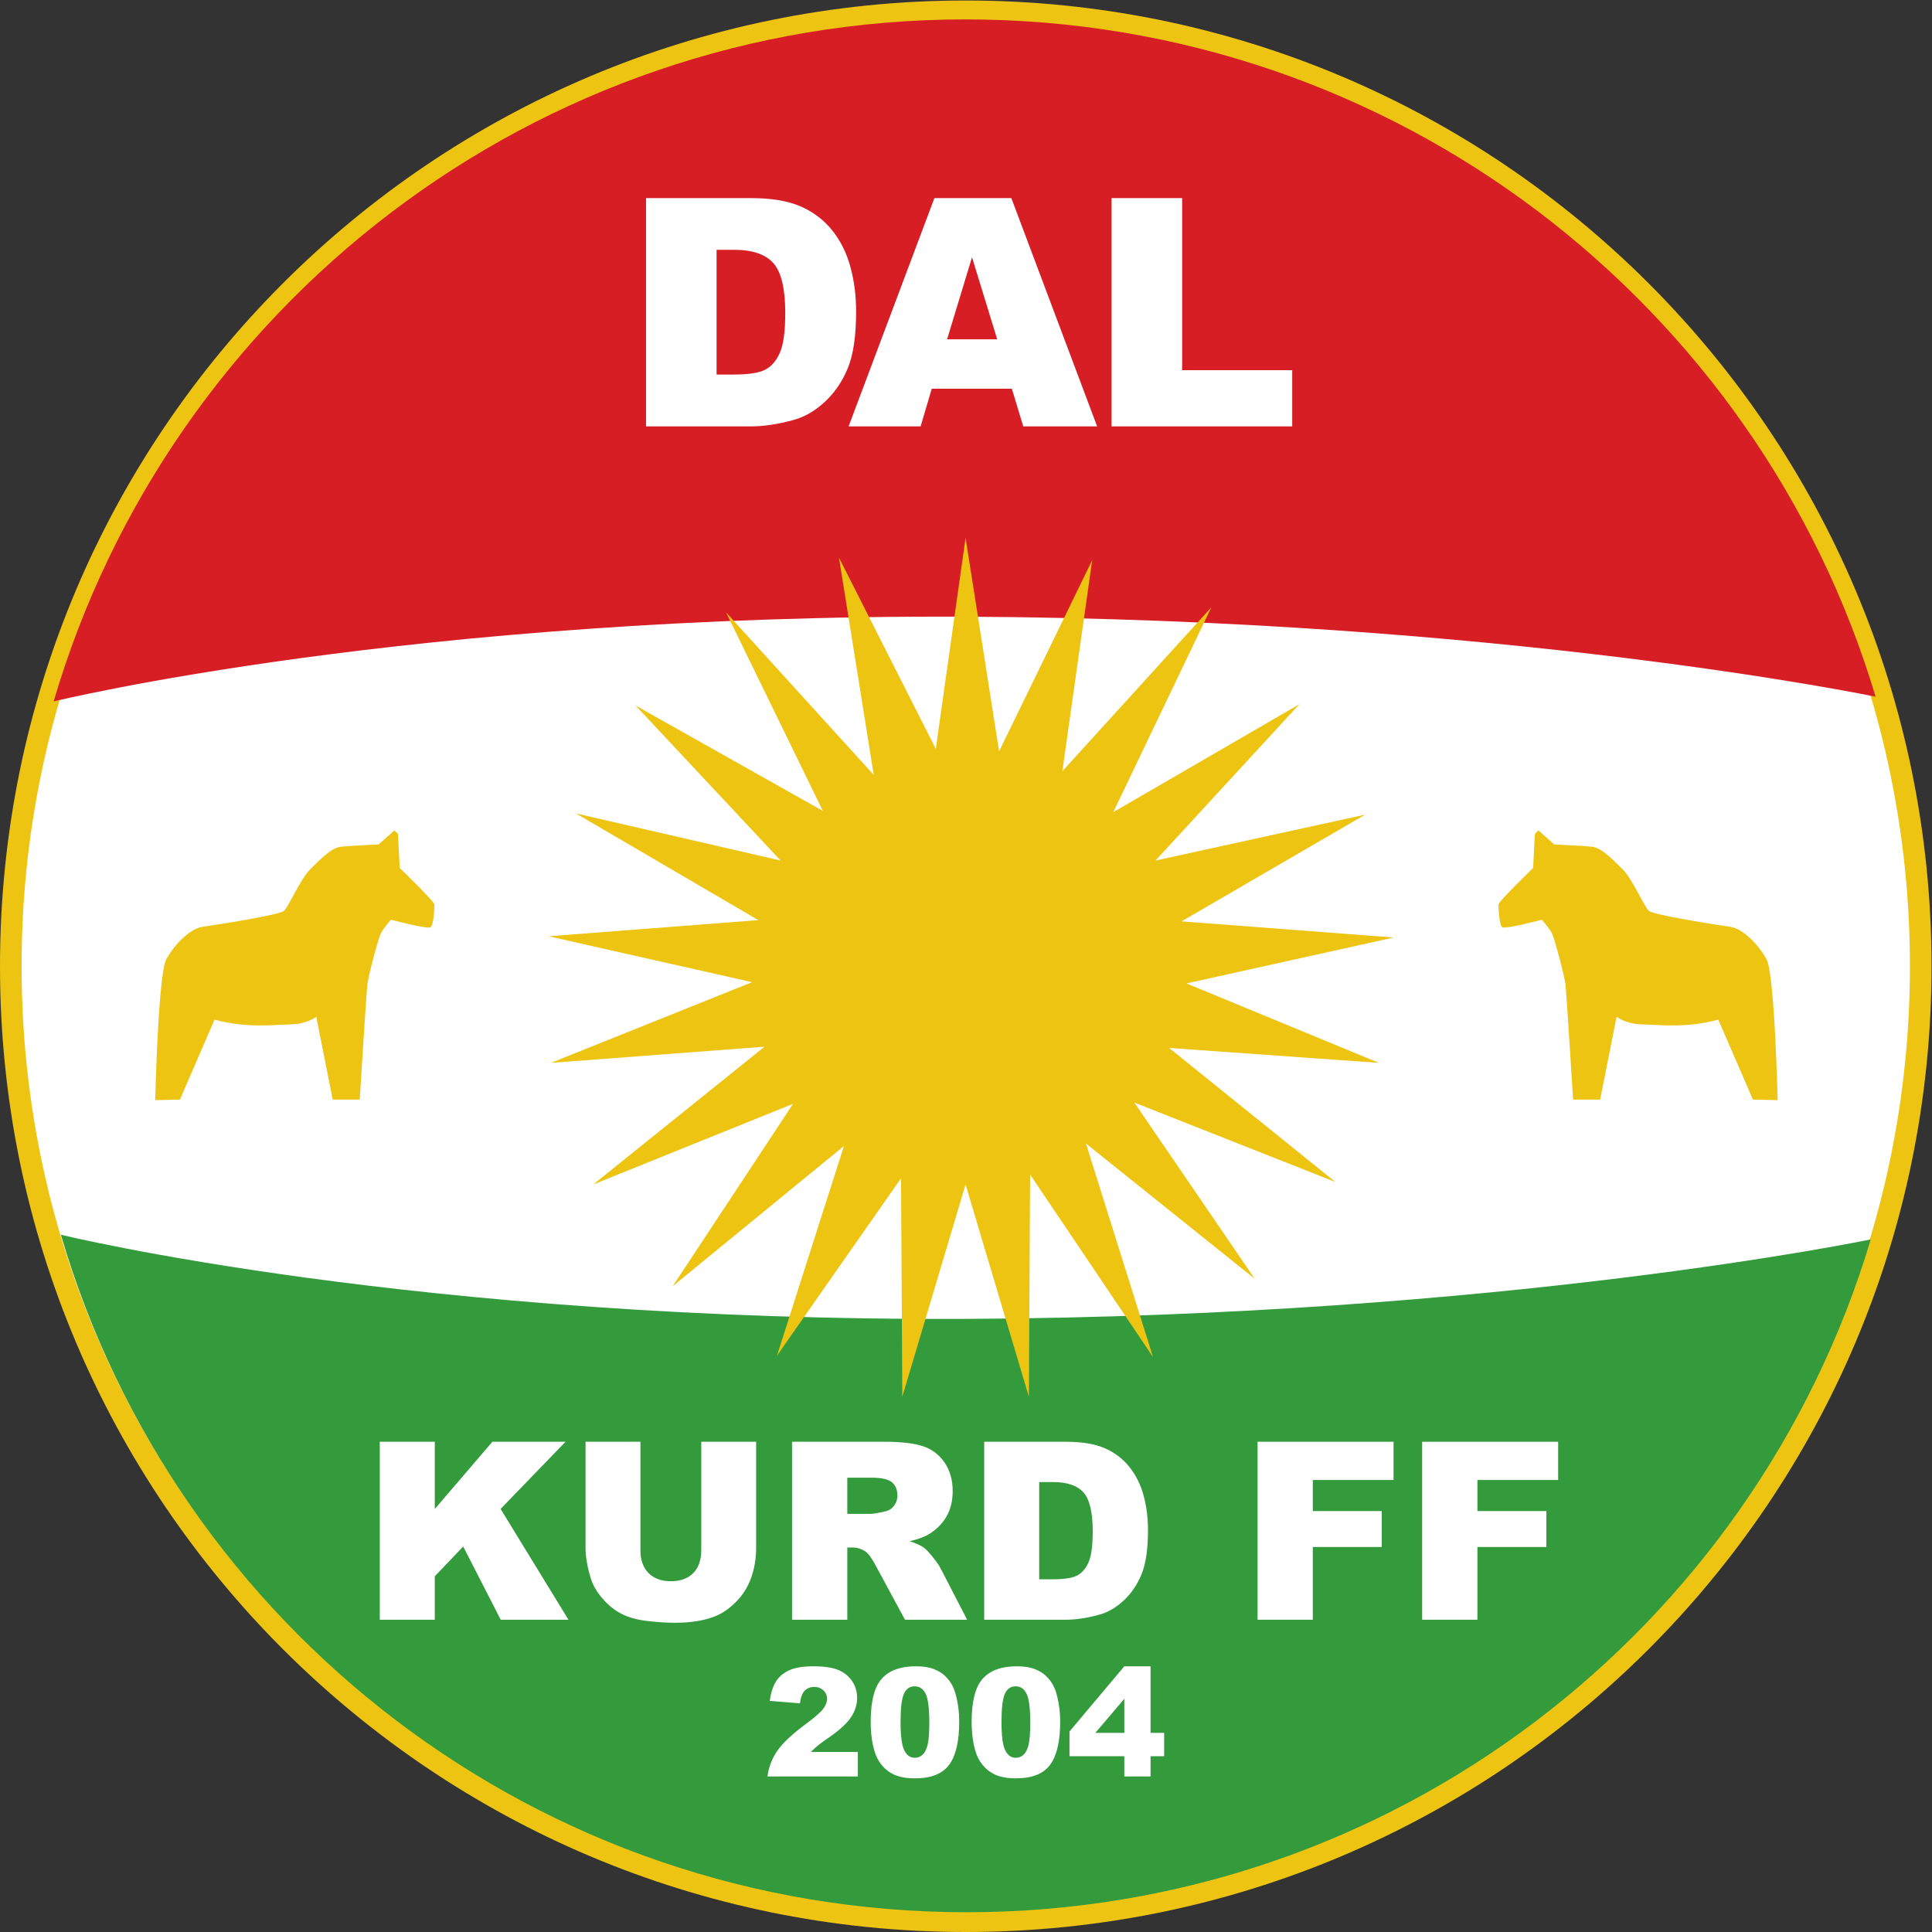 <?xml version="1.0" encoding="UTF-8" standalone="no"?> <svg xmlns:dc="http://purl.org/dc/elements/1.1/" xmlns:cc="http://creativecommons.org/ns#" xmlns:rdf="http://www.w3.org/1999/02/22-rdf-syntax-ns#" xmlns:svg="http://www.w3.org/2000/svg" xmlns="http://www.w3.org/2000/svg" viewBox="0 0 197.293 197.293" height="197.293" width="197.293" xml:space="preserve" id="svg2" version="1.1"><rect x="0" y="0" width="197.293" height="197.293" fill="#333333" stroke="none"/><defs id="defs6"></defs><g transform="matrix(1.333,0,0,-1.333,0,197.293)" id="g10"><g transform="scale(0.1)" id="g12"><path id="path14" style="fill:#edc412;fill-opacity:1;fill-rule:nonzero;stroke:none" d="M 1479.7,739.84 C 1479.7,331.23 1148.46,0 739.855,0 331.246,0 0,331.23 0,739.84 c 0,408.61 331.246,739.85 739.855,739.85 408.605,0 739.845,-331.24 739.845,-739.85"></path><path id="path16" style="fill:#ffffff;fill-opacity:1;fill-rule:nonzero;stroke:none" d="m 1463.16,739.84 c 0,-399.481 -323.83,-723.309 -723.305,-723.309 -399.472,0 -723.316,323.828 -723.316,723.309 0,399.47 323.844,723.31 723.316,723.31 399.475,0 723.305,-323.84 723.305,-723.31"></path><path id="path18" style="fill:#d71e25;fill-opacity:1;fill-rule:nonzero;stroke:none" d="m 1436.85,946.336 c -89.77,300.124 -368.02,518.864 -697.346,518.864 -330.649,0 -609.785,-220.5 -698.41,-522.477 0,0 272.926,66.977 699.453,64.907 412.153,-2 696.303,-61.294 696.303,-61.294"></path><path id="path20" style="fill:#349b3d;fill-opacity:1;fill-rule:nonzero;stroke:none" d="M 1433.15,530.594 C 1343.96,232.461 1067.57,15.148 740.43,15.148 c -328.477,0 -605.778,219.051 -693.809,519.028 0,0 271.129,-66.528 694.824,-64.477 409.435,2.012 691.705,60.895 691.705,60.895"></path><path id="path22" style="fill:#edc412;fill-opacity:1;fill-rule:nonzero;stroke:none" d="m 118.895,637.262 c 0,0 2.257,96.808 8.562,108.047 6.297,11.269 18.012,23.437 27.918,24.777 9.898,1.355 58.535,9.012 62.141,12.156 3.593,3.156 12.597,24.317 19.804,31.524 7.196,7.207 16.211,16.66 23.41,17.558 7.215,0.91 29.27,1.809 29.27,1.809 l 12.164,10.789 2.699,-2.695 1.352,-26.114 c 0,0 26.566,-25.664 26.566,-27.918 0,-2.246 -0.453,-16.211 -3.152,-17.558 -2.699,-1.348 -30.172,5.847 -30.172,5.847 0,0 -5.848,-6.738 -7.648,-10.351 -1.809,-3.602 -9.454,-31.531 -10.36,-39.18 -0.906,-7.644 -5.851,-88.25 -5.851,-88.25 h -20.719 l -12.606,63.496 c 0,0 -6.3,-5.41 -18.906,-5.859 -12.609,-0.449 -22.066,-1.348 -35.125,-0.449 -13.054,0.898 -23.867,4.05 -23.867,4.05 l -26.566,-61.238 -18.914,-0.441"></path><path id="path24" style="fill:#edc412;fill-opacity:1;fill-rule:nonzero;stroke:none" d="m 1361.81,637.262 c 0,0 -2.25,96.808 -8.56,108.047 -6.31,11.269 -18.01,23.437 -27.92,24.777 -9.9,1.355 -58.53,9.012 -62.13,12.156 -3.6,3.156 -12.6,24.317 -19.82,31.524 -7.2,7.207 -16.2,16.66 -23.41,17.558 -7.2,0.91 -29.27,1.809 -29.27,1.809 l -12.16,10.789 -2.7,-2.695 -1.35,-26.114 c 0,0 -26.56,-25.664 -26.56,-27.918 0,-2.246 0.45,-16.211 3.15,-17.558 2.7,-1.348 30.17,5.847 30.17,5.847 0,0 5.85,-6.738 7.66,-10.351 1.79,-3.602 9.44,-31.531 10.35,-39.18 0.9,-7.644 5.86,-88.25 5.86,-88.25 h 20.72 l 12.6,63.496 c 0,0 6.31,-5.41 18.91,-5.859 12.61,-0.449 22.05,-1.348 35.12,-0.449 13.05,0.898 23.86,4.05 23.86,4.05 l 26.57,-61.238 18.91,-0.441"></path><path id="path26" style="fill:#edc412;fill-opacity:1;fill-rule:nonzero;stroke:none" d="M 716.895,906.395 739.707,1068.02 765.391,904.488 836.699,1050.92 813.867,889.273 927.969,1014.78 852.871,857.906 995.488,940.613 885.195,820.816 1045.87,856.004 905.156,774.227 1067.73,761.863 908.953,726.688 1056.33,665.836 895.645,677.254 1023.06,574.559 869.023,635.406 961.25,500.398 831.941,604.039 883.293,440.5 789.148,580.262 788.203,410.07 739.707,572.664 691.223,410.07 690.273,577.418 595.199,441.449 646.539,602.137 515.32,494.695 607.555,634.449 454.473,572.664 585.68,678.199 422.141,665.836 576.176,727.645 420.238,762.809 580.93,775.184 441.16,856.941 598.051,820.816 486.797,939.664 630.371,858.844 556.207,1010.97 669.355,886.422 642.734,1052.82 716.895,906.395"></path><path id="path28" style="fill:#ffffff;fill-opacity:1;fill-rule:nonzero;stroke:none" d="m 548.961,1288.7 v -95.56 h 13.242 c 11.289,0 19.324,1.25 24.098,3.76 4.769,2.5 8.508,6.88 11.215,13.12 2.699,6.25 4.05,16.36 4.05,30.36 0,18.53 -3.019,31.21 -9.066,38.05 -6.047,6.85 -16.062,10.27 -30.059,10.27 z m -54.043,39.6 h 80.285 c 15.828,0 28.61,-2.14 38.356,-6.44 9.742,-4.29 17.793,-10.46 24.156,-18.49 6.363,-8.03 10.976,-17.38 13.84,-28.03 2.859,-10.66 4.297,-21.95 4.297,-33.88 0,-18.7 -2.129,-33.19 -6.383,-43.48 -4.258,-10.31 -10.16,-18.94 -17.723,-25.89 -7.551,-6.96 -15.66,-11.59 -24.336,-13.9 -11.847,-3.18 -22.586,-4.77 -32.207,-4.77 h -80.285 v 174.88"></path><path id="path30" style="fill:#ffffff;fill-opacity:1;fill-rule:nonzero;stroke:none" d="m 763.945,1220.11 -19.304,62.86 -19.106,-62.86 z m 11.211,-37.83 h -61.355 l -8.528,-28.86 h -55.175 l 65.73,174.88 h 58.945 l 65.715,-174.88 h -56.582 l -8.75,28.86"></path><path id="path32" style="fill:#ffffff;fill-opacity:1;fill-rule:nonzero;stroke:none" d="m 851.563,1328.3 h 54.042 v -131.82 h 84.336 v -43.06 H 851.563 v 174.88"></path><path id="path34" style="fill:#ffffff;fill-opacity:1;fill-rule:nonzero;stroke:none" d="m 290.945,375.57 h 42.137 v -51.519 l 44.137,51.519 h 56.035 l -49.758,-51.461 51.992,-84.879 h -51.89 L 354.855,295.301 333.082,272.5 v -33.27 h -42.137 v 136.34"></path><path id="path36" style="fill:#ffffff;fill-opacity:1;fill-rule:nonzero;stroke:none" d="m 537.219,375.57 h 42.039 v -81.23 c 0,-8.051 -1.254,-15.66 -3.766,-22.82 -2.508,-7.161 -6.449,-13.418 -11.808,-18.77 -5.368,-5.359 -10.993,-9.129 -16.887,-11.301 -8.184,-3.027 -18.012,-4.551 -29.484,-4.551 -6.633,0 -13.872,0.473 -21.715,1.403 -7.844,0.929 -14.403,2.769 -19.668,5.527 -5.278,2.75 -10.094,6.684 -14.465,11.75 -4.375,5.082 -7.367,10.32 -8.981,15.711 -2.601,8.68 -3.906,16.359 -3.906,23.051 v 81.23 h 42.043 v -83.16 c 0,-7.441 2.059,-13.238 6.188,-17.43 4.121,-4.179 9.839,-6.269 17.156,-6.269 7.258,0 12.945,2.059 17.07,6.18 4.121,4.121 6.184,9.961 6.184,17.519 v 83.16"></path><path id="path38" style="fill:#ffffff;fill-opacity:1;fill-rule:nonzero;stroke:none" d="m 649.094,320.328 h 17.761 c 1.915,0 5.645,0.621 11.165,1.863 2.781,0.559 5.066,1.989 6.835,4.278 1.766,2.301 2.645,4.922 2.645,7.902 0,4.41 -1.387,7.789 -4.18,10.141 -2.793,2.359 -8.027,3.527 -15.722,3.527 H 649.094 Z M 606.773,239.23 v 136.34 h 70.219 c 13.028,0 22.969,-1.109 29.863,-3.34 6.875,-2.23 12.422,-6.371 16.641,-12.421 4.219,-6.039 6.328,-13.411 6.328,-22.09 0,-7.571 -1.621,-14.09 -4.844,-19.578 -3.222,-5.493 -7.656,-9.93 -13.3,-13.34 -3.606,-2.18 -8.535,-3.973 -14.805,-5.403 5.02,-1.679 8.672,-3.347 10.977,-5.027 1.543,-1.109 3.789,-3.5 6.738,-7.172 2.937,-3.66 4.902,-6.48 5.898,-8.461 l 20.403,-39.508 h -47.61 l -22.519,41.668 c -2.852,5.391 -5.391,8.891 -7.625,10.5 -3.039,2.114 -6.481,3.172 -10.324,3.172 h -3.719 v -55.34 h -42.321"></path><path id="path40" style="fill:#ffffff;fill-opacity:1;fill-rule:nonzero;stroke:none" d="m 796.113,344.691 v -74.492 h 10.332 c 8.797,0 15.059,0.981 18.789,2.93 3.711,1.961 6.621,5.359 8.731,10.23 2.109,4.871 3.164,12.762 3.164,23.672 0,14.449 -2.356,24.328 -7.07,29.668 -4.707,5.332 -12.52,7.992 -23.438,7.992 z m -42.129,30.879 h 62.598 c 12.336,0 22.305,-1.672 29.902,-5.019 7.598,-3.352 13.868,-8.153 18.829,-14.41 4.96,-6.262 8.554,-13.539 10.792,-21.86 2.235,-8.312 3.348,-17.109 3.348,-26.41 0,-14.57 -1.66,-25.883 -4.98,-33.91 -3.321,-8.02 -7.918,-14.75 -13.809,-20.172 -5.898,-5.43 -12.219,-9.051 -18.976,-10.84 -9.239,-2.48 -17.606,-3.719 -25.106,-3.719 h -62.598 v 136.34"></path><path id="path42" style="fill:#ffffff;fill-opacity:1;fill-rule:nonzero;stroke:none" d="m 963.398,375.57 h 104.172 v -29.289 h -61.86 v -23.812 h 52.83 v -27.528 h -52.83 V 239.23 h -42.312 v 136.34"></path><path id="path44" style="fill:#ffffff;fill-opacity:1;fill-rule:nonzero;stroke:none" d="m 1089.49,375.57 h 104.18 v -29.289 h -61.85 v -23.812 h 52.83 v -27.528 h -52.83 V 239.23 h -42.33 v 136.34"></path><path id="path46" style="fill:#ffffff;fill-opacity:1;fill-rule:nonzero;stroke:none" d="m 657.18,119.141 h -69.188 c 0.793,6.82 3.199,13.25 7.219,19.281 4.023,6.008 11.562,13.117 22.621,21.308 6.754,5.02 11.074,8.829 12.965,11.442 1.883,2.598 2.824,5.078 2.824,7.41 0,2.527 -0.93,4.688 -2.801,6.488 -1.867,1.789 -4.215,2.68 -7.047,2.68 -2.945,0 -5.351,-0.922 -7.214,-2.77 -1.871,-1.851 -3.125,-5.109 -3.766,-9.8 l -23.102,1.879 c 0.907,6.48 2.571,11.55 4.981,15.191 2.418,3.648 5.824,6.441 10.223,8.379 4.398,1.949 10.48,2.922 18.253,2.922 8.118,0 14.43,-0.93 18.942,-2.77 4.508,-1.859 8.055,-4.699 10.644,-8.531 2.582,-3.82 3.875,-8.121 3.875,-12.879 0,-5.062 -1.48,-9.883 -4.441,-14.492 -2.965,-4.598 -8.355,-9.66 -16.168,-15.168 -4.637,-3.211 -7.742,-5.449 -9.312,-6.731 -1.567,-1.289 -3.407,-2.968 -5.516,-5.039 h 36.008 v -18.8"></path><path id="path48" style="fill:#ffffff;fill-opacity:1;fill-rule:nonzero;stroke:none" d="m 689.902,160.922 c 0,-10.57 0.938,-17.793 2.793,-21.652 1.875,-3.872 4.578,-5.809 8.125,-5.809 2.344,0 4.375,0.82 6.094,2.469 1.719,1.64 2.981,4.23 3.789,7.781 0.813,3.539 1.223,9.078 1.223,16.59 0,11.019 -0.942,18.429 -2.805,22.219 -1.875,3.8 -4.668,5.691 -8.406,5.691 -3.82,0 -6.574,-1.93 -8.274,-5.801 -1.699,-3.879 -2.539,-11.039 -2.539,-21.488 z m -22.871,0.047 c 0,15.793 2.832,26.82 8.516,33.133 5.683,6.296 14.336,9.449 25.957,9.449 5.586,0 10.176,-0.692 13.762,-2.071 3.582,-1.371 6.511,-3.16 8.777,-5.378 2.266,-2.211 4.043,-4.524 5.352,-6.961 1.289,-2.43 2.343,-5.282 3.132,-8.52 1.555,-6.191 2.317,-12.641 2.317,-19.359 0,-15.063 -2.539,-26.082 -7.637,-33.063 -5.098,-6.98 -13.867,-10.48 -26.328,-10.48 -6.984,0 -12.617,1.121 -16.926,3.34 -4.305,2.23 -7.832,5.492 -10.586,9.8 -2,3.051 -3.562,7.231 -4.676,12.539 -1.113,5.301 -1.66,11.161 -1.66,17.571"></path><path id="path50" style="fill:#ffffff;fill-opacity:1;fill-rule:nonzero;stroke:none" d="m 767.227,160.922 c 0,-10.57 0.937,-17.793 2.812,-21.652 1.863,-3.872 4.57,-5.809 8.125,-5.809 2.332,0 4.363,0.82 6.074,2.469 1.719,1.64 2.989,4.23 3.797,7.781 0.813,3.539 1.223,9.078 1.223,16.59 0,11.019 -0.938,18.429 -2.805,22.219 -1.863,3.8 -4.676,5.691 -8.406,5.691 -3.809,0 -6.563,-1.93 -8.262,-5.801 -1.699,-3.879 -2.558,-11.039 -2.558,-21.488 z m -22.872,0.047 c 0,15.793 2.852,26.82 8.528,33.133 5.672,6.296 14.324,9.449 25.957,9.449 5.586,0 10.164,-0.692 13.758,-2.071 3.586,-1.371 6.504,-3.16 8.769,-5.378 2.266,-2.211 4.055,-4.524 5.352,-6.961 1.308,-2.43 2.351,-5.282 3.144,-8.52 1.543,-6.191 2.325,-12.641 2.325,-19.359 0,-15.063 -2.547,-26.082 -7.645,-33.063 -5.09,-6.98 -13.879,-10.48 -26.32,-10.48 -6.993,0 -12.637,1.121 -16.934,3.34 -4.297,2.23 -7.832,5.492 -10.586,9.8 -2.004,3.051 -3.555,7.231 -4.668,12.539 -1.113,5.301 -1.68,11.161 -1.68,17.571"></path><path id="path52" style="fill:#ffffff;fill-opacity:1;fill-rule:nonzero;stroke:none" d="m 861.328,152.539 v 26.121 l -22.207,-26.121 z m 0,-17.891 h -42.012 v 18.973 l 42.012,49.93 h 20.098 v -51.012 h 10.41 v -17.891 h -10.41 v -15.507 h -20.098 v 15.507"></path></g></g></svg> 